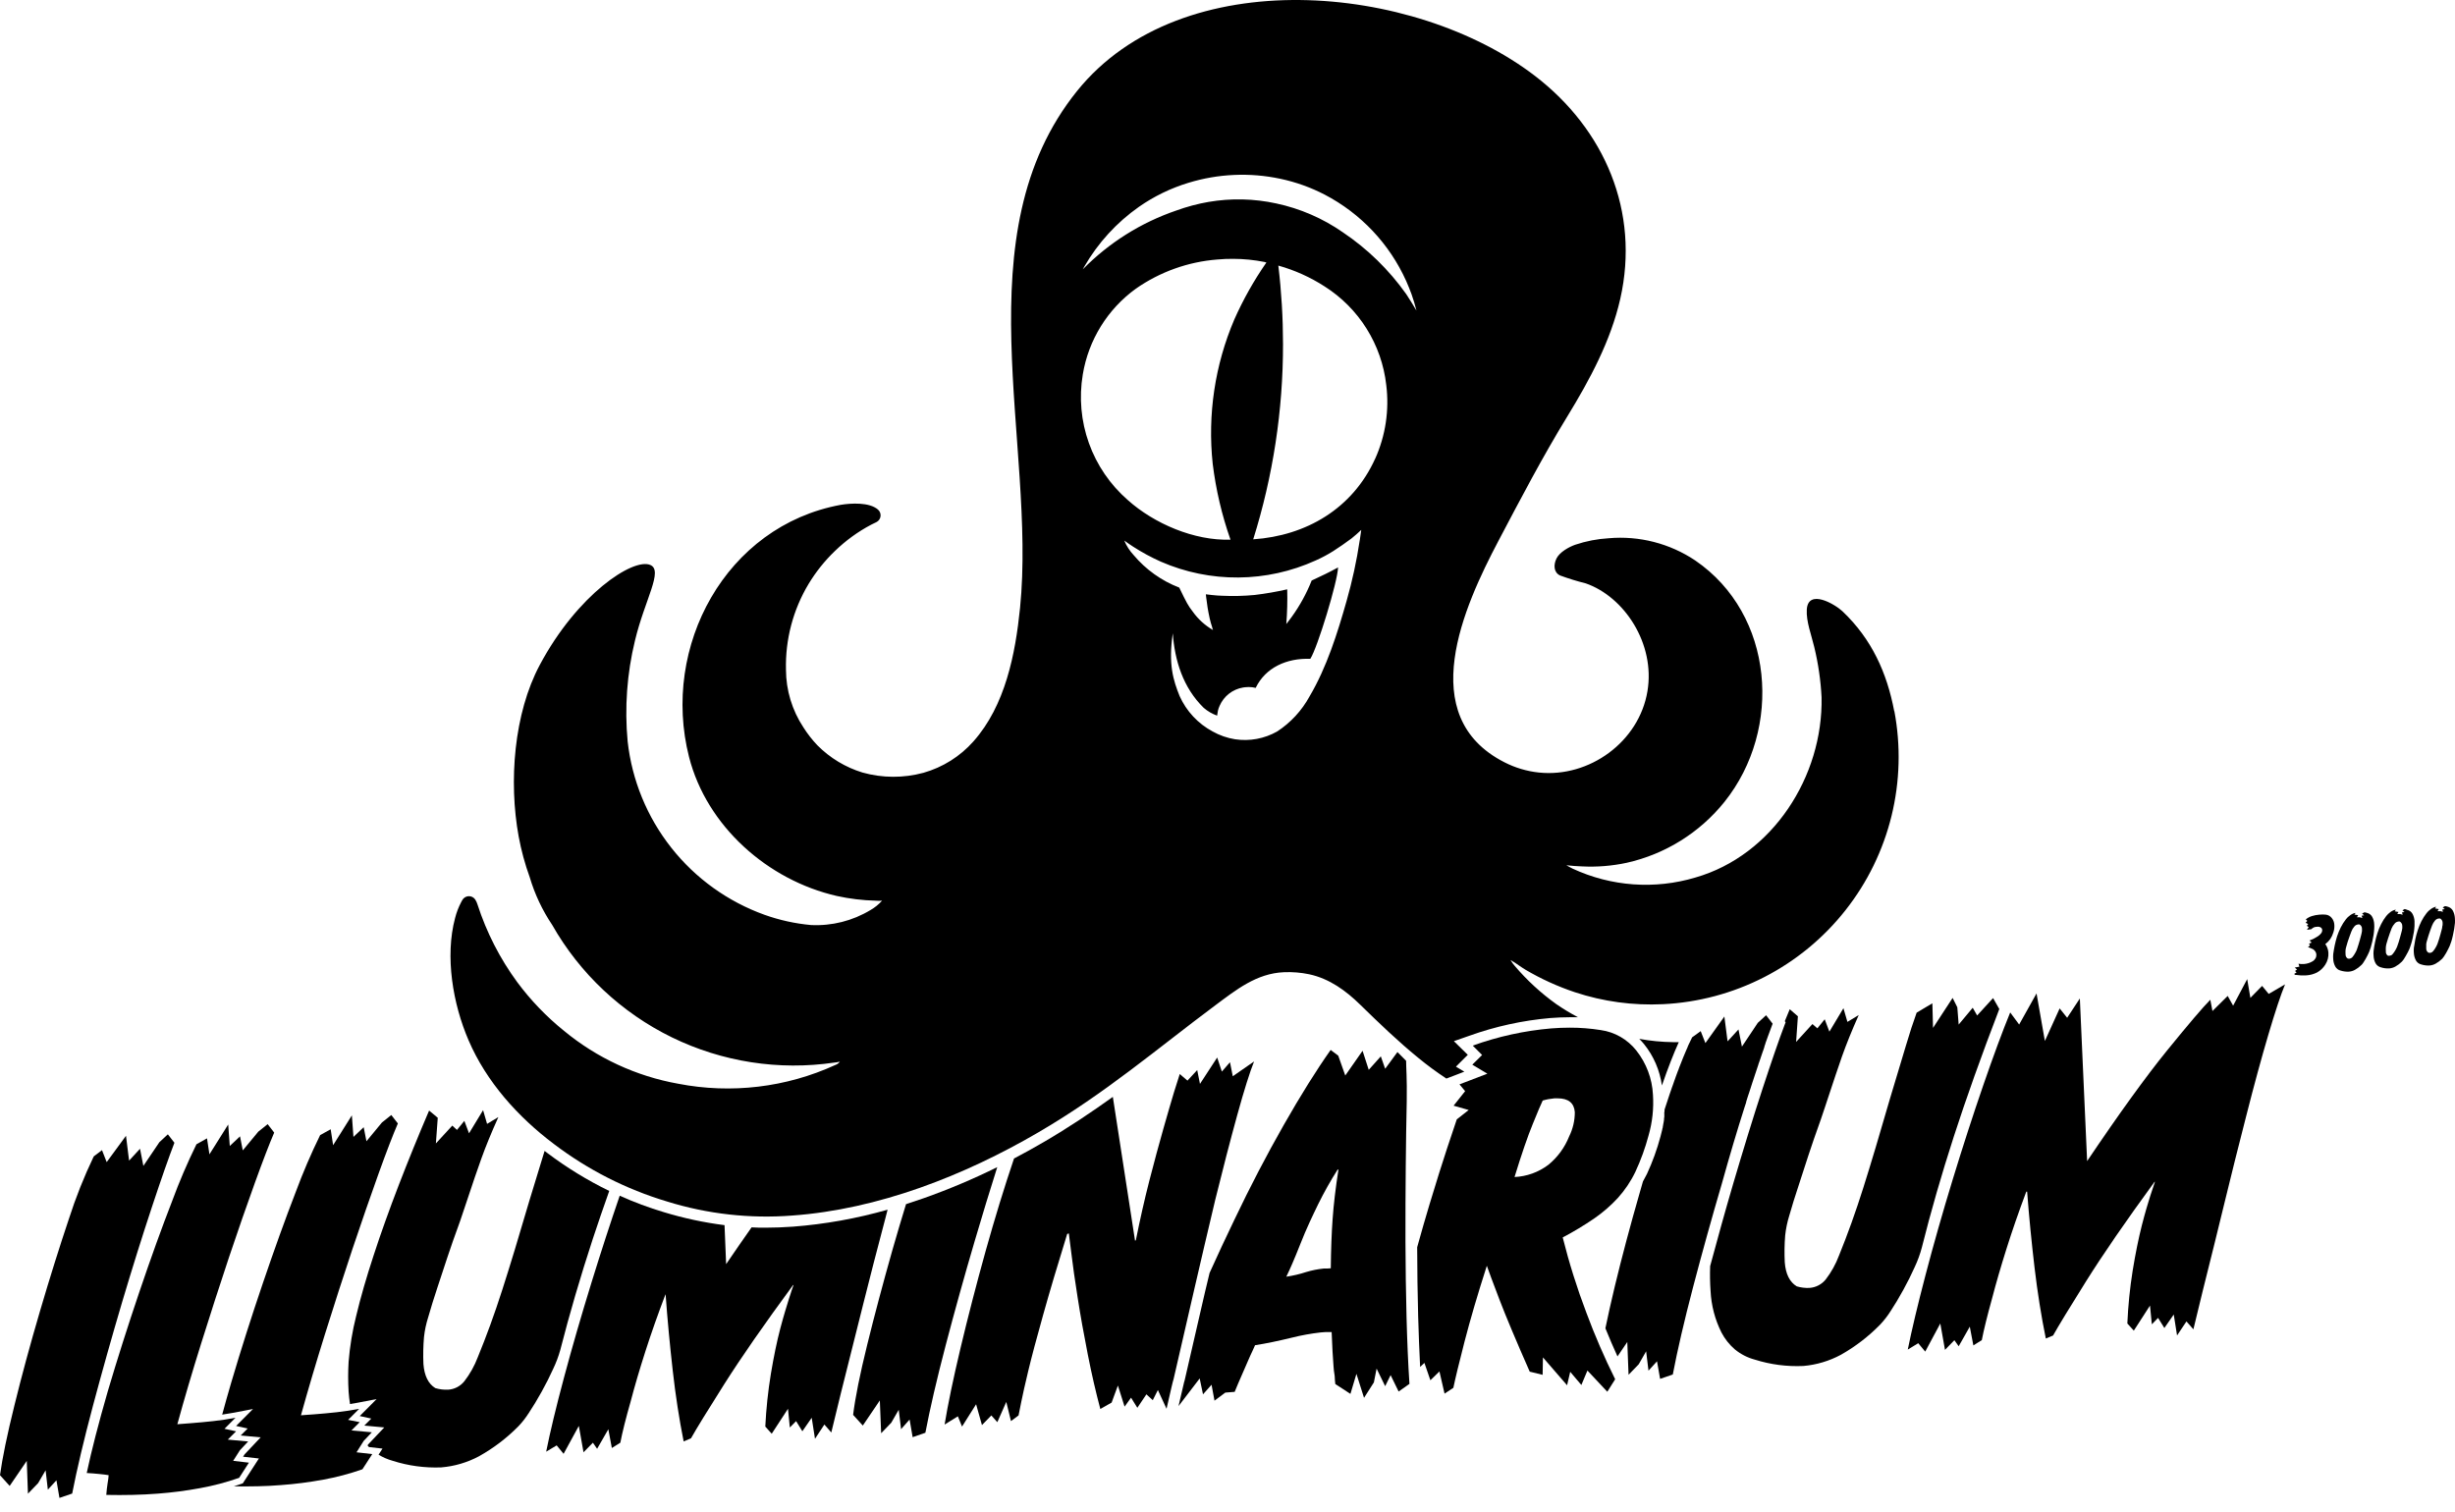 <?xml version="1.0" encoding="UTF-8"?> <svg xmlns="http://www.w3.org/2000/svg" width="112" height="69" viewBox="0 0 112 69" fill="none"> <path d="M5.571 59.417C6.044 57.83 6.498 56.381 6.933 55.069C7.368 53.758 7.709 52.782 7.957 52.144L7.658 51.759L7.271 52.118L6.541 53.2L6.388 52.417L5.889 52.959L5.748 51.825L4.867 53.027L4.653 52.48L4.277 52.766C3.834 53.691 3.454 54.646 3.141 55.623C2.714 56.895 2.275 58.294 1.826 59.821C1.377 61.348 0.988 62.782 0.659 64.123C0.326 65.466 0.107 66.529 0 67.312L0.441 67.802L1.221 66.66L1.275 68.156L1.739 67.675L2.081 67.089L2.183 67.973L2.575 67.545L2.712 68.349L3.293 68.15C3.507 67.049 3.822 65.718 4.238 64.155C4.655 62.593 5.099 61.013 5.571 59.417Z" fill="black"></path> <path d="M16.59 65.751L16.964 65.355L16.034 65.27L16.41 64.893L15.882 64.788L16.384 64.286C16.055 64.348 15.719 64.399 15.375 64.438C15.031 64.476 14.688 64.508 14.344 64.534L13.981 64.56L13.73 64.579C14.046 63.438 14.41 62.207 14.823 60.884C15.237 59.561 15.656 58.26 16.083 56.981C16.511 55.708 16.907 54.564 17.272 53.549C17.637 52.534 17.93 51.772 18.151 51.263L17.851 50.878L17.424 51.22L16.718 52.075L16.592 51.434L16.125 51.877L16.053 50.893L15.197 52.255L15.086 51.528L14.605 51.795C14.189 52.643 13.817 53.512 13.489 54.398C13.015 55.622 12.517 57.007 11.992 58.551C11.467 60.094 10.986 61.606 10.549 63.086C10.397 63.604 10.26 64.089 10.136 64.549C10.322 64.521 10.506 64.491 10.688 64.457L11.543 64.292L10.771 65.066L11.299 65.182L10.98 65.501L11.891 65.586L11.156 66.364L11.089 66.469L11.812 66.55L11.077 67.684L10.991 67.714L10.668 67.821C11.421 67.831 12.144 67.821 12.826 67.763C13.472 67.716 14.114 67.633 14.751 67.515C15.357 67.405 15.953 67.247 16.534 67.042L16.983 66.35L16.265 66.268L16.59 65.751Z" fill="black"></path> <path d="M11.356 66.741L10.637 66.657L10.948 66.17L11.322 65.774L10.392 65.689L10.77 65.31L10.242 65.195L10.742 64.692C10.413 64.756 10.077 64.808 9.733 64.844C9.389 64.88 9.047 64.915 8.702 64.94L8.339 64.968L8.091 64.987C8.403 63.847 8.766 62.614 9.181 61.29C9.596 59.965 10.016 58.665 10.441 57.387C10.868 56.116 11.265 54.975 11.63 53.966C11.995 52.956 12.288 52.194 12.509 51.68L12.211 51.295L11.784 51.637L11.076 52.492L10.95 51.851L10.483 52.291L10.411 51.31L9.555 52.672L9.444 51.943L8.963 52.212C8.547 53.06 8.175 53.929 7.849 54.815C7.374 56.038 6.875 57.422 6.352 58.968C5.829 60.513 5.351 62.016 4.919 63.477C4.492 64.957 4.171 66.203 3.957 67.213C4.149 67.223 4.34 67.238 4.528 67.258C4.714 67.275 4.859 67.295 4.956 67.312C4.956 67.404 4.932 67.526 4.907 67.695C4.881 67.864 4.862 68.03 4.849 68.212C5.67 68.229 6.453 68.212 7.201 68.154C7.847 68.105 8.489 68.022 9.126 67.904C9.732 67.795 10.328 67.637 10.909 67.434L11.356 66.741Z" fill="black"></path> <path d="M106.31 42.848C106.371 42.756 106.418 42.656 106.449 42.551C106.488 42.44 106.504 42.322 106.496 42.204C106.492 42.088 106.45 41.976 106.376 41.886C106.311 41.804 106.217 41.75 106.113 41.736C106.012 41.725 105.909 41.725 105.807 41.736C105.691 41.745 105.576 41.767 105.465 41.802C105.365 41.834 105.272 41.885 105.192 41.952L105.262 42.02L105.185 42.104L105.303 42.166L105.239 42.243L105.326 42.303L105.245 42.425L105.44 42.401C105.476 42.367 105.517 42.339 105.561 42.316C105.608 42.298 105.657 42.288 105.707 42.288C105.765 42.279 105.825 42.29 105.876 42.32C105.895 42.332 105.911 42.348 105.922 42.368C105.934 42.387 105.941 42.409 105.942 42.431C105.944 42.486 105.928 42.539 105.895 42.583C105.836 42.656 105.763 42.716 105.681 42.76C105.581 42.824 105.474 42.876 105.363 42.914L105.459 43.008L105.341 43.056L105.382 43.145L105.292 43.214L105.318 43.224C105.38 43.248 105.433 43.269 105.478 43.291C105.515 43.304 105.549 43.326 105.576 43.355C105.634 43.407 105.669 43.479 105.675 43.556C105.679 43.616 105.666 43.676 105.636 43.729C105.604 43.786 105.557 43.834 105.499 43.866C105.38 43.938 105.245 43.979 105.106 43.988C105.023 43.994 104.94 43.99 104.858 43.975L104.903 44.108L104.689 44.15L104.794 44.24L104.702 44.304L104.772 44.379L104.674 44.428L104.687 44.48C104.864 44.506 105.044 44.515 105.224 44.505C105.392 44.494 105.556 44.449 105.707 44.373C105.857 44.29 105.984 44.171 106.077 44.026C106.133 43.942 106.174 43.849 106.199 43.751C106.222 43.658 106.231 43.562 106.224 43.466C106.219 43.393 106.203 43.321 106.177 43.252C106.156 43.19 106.124 43.133 106.083 43.081C106.169 43.014 106.245 42.936 106.31 42.848Z" fill="black"></path> <path d="M108.314 42.38C108.319 42.309 108.319 42.237 108.314 42.166C108.309 42.051 108.278 41.938 108.224 41.837C108.199 41.79 108.164 41.75 108.121 41.718C108.079 41.686 108.03 41.664 107.978 41.653C107.941 41.639 107.902 41.63 107.863 41.629L107.76 41.689L107.856 41.764L107.739 41.783L107.773 41.89L107.658 41.856H107.527L107.581 41.76L107.41 41.732L107.465 41.657C107.425 41.661 107.385 41.671 107.348 41.687C107.304 41.707 107.263 41.73 107.223 41.758C107.184 41.786 107.146 41.817 107.11 41.849C107.079 41.879 107.051 41.91 107.025 41.944C106.933 42.061 106.853 42.187 106.787 42.32C106.722 42.451 106.666 42.587 106.62 42.726C106.578 42.865 106.541 43 106.514 43.133C106.486 43.265 106.464 43.4 106.445 43.535C106.438 43.613 106.438 43.691 106.445 43.77C106.451 43.885 106.482 43.997 106.537 44.099C106.562 44.146 106.597 44.187 106.639 44.219C106.681 44.252 106.729 44.275 106.781 44.287C106.901 44.325 107.027 44.342 107.153 44.336C107.253 44.33 107.35 44.301 107.437 44.253C107.547 44.191 107.648 44.115 107.737 44.026C107.767 43.995 107.795 43.961 107.818 43.924C107.85 43.874 107.882 43.823 107.916 43.766L108.008 43.594L108.079 43.445C108.108 43.375 108.134 43.303 108.156 43.231C108.181 43.145 108.205 43.051 108.229 42.951C108.252 42.85 108.271 42.752 108.286 42.656C108.301 42.559 108.308 42.463 108.314 42.38ZM107.739 42.581L107.722 42.654C107.696 42.754 107.673 42.837 107.655 42.906C107.638 42.974 107.615 43.045 107.591 43.12C107.568 43.194 107.544 43.265 107.521 43.334C107.5 43.389 107.473 43.443 107.442 43.494C107.405 43.562 107.361 43.625 107.311 43.684C107.277 43.718 107.233 43.74 107.185 43.746C107.157 43.748 107.129 43.744 107.102 43.736C107.071 43.715 107.046 43.686 107.029 43.653C107.013 43.62 107.005 43.582 107.007 43.545C107.002 43.48 107.002 43.414 107.007 43.349C107.013 43.294 107.025 43.24 107.042 43.188C107.061 43.115 107.084 43.041 107.108 42.961C107.132 42.882 107.161 42.799 107.194 42.715C107.226 42.632 107.251 42.562 107.273 42.502C107.303 42.419 107.349 42.343 107.407 42.277C107.427 42.251 107.452 42.229 107.481 42.213C107.51 42.197 107.541 42.187 107.574 42.183C107.597 42.178 107.622 42.178 107.645 42.183C107.68 42.202 107.709 42.231 107.728 42.266C107.748 42.3 107.758 42.34 107.756 42.38C107.763 42.447 107.757 42.515 107.739 42.581Z" fill="black"></path> <path d="M110.153 42.243C110.157 42.172 110.157 42.1 110.153 42.029C110.147 41.915 110.117 41.803 110.063 41.702C110.037 41.655 110.002 41.614 109.96 41.582C109.918 41.55 109.869 41.528 109.817 41.516C109.78 41.498 109.741 41.486 109.701 41.48L109.601 41.539L109.697 41.616L109.58 41.633L109.614 41.74L109.498 41.708H109.368L109.421 41.614L109.25 41.584L109.304 41.509C109.263 41.513 109.223 41.524 109.186 41.541C109.143 41.56 109.101 41.583 109.062 41.61C109.022 41.639 108.985 41.67 108.949 41.704C108.918 41.732 108.89 41.763 108.865 41.796C108.773 41.913 108.694 42.039 108.628 42.172C108.562 42.303 108.506 42.439 108.461 42.579C108.417 42.712 108.382 42.847 108.354 42.985C108.326 43.12 108.303 43.252 108.286 43.387C108.278 43.465 108.278 43.544 108.286 43.622C108.291 43.738 108.322 43.851 108.376 43.954C108.402 44 108.437 44.04 108.479 44.072C108.521 44.104 108.57 44.127 108.622 44.14C108.741 44.178 108.866 44.194 108.991 44.189C109.092 44.182 109.19 44.154 109.278 44.105C109.388 44.044 109.488 43.968 109.577 43.879C109.607 43.847 109.635 43.813 109.659 43.776C109.691 43.729 109.723 43.676 109.755 43.618C109.787 43.56 109.819 43.505 109.849 43.447C109.879 43.389 109.9 43.34 109.92 43.299C109.939 43.259 109.969 43.162 109.994 43.086C110.02 43.008 110.046 42.906 110.069 42.805C110.093 42.705 110.112 42.606 110.127 42.51C110.142 42.414 110.146 42.335 110.153 42.243ZM109.58 42.444L109.562 42.517C109.535 42.617 109.513 42.703 109.494 42.769C109.475 42.835 109.456 42.908 109.432 42.983C109.408 43.058 109.385 43.128 109.359 43.197C109.307 43.324 109.235 43.443 109.145 43.547C109.114 43.583 109.069 43.605 109.021 43.609C108.994 43.614 108.966 43.614 108.938 43.609C108.905 43.587 108.879 43.556 108.863 43.52C108.847 43.483 108.841 43.444 108.846 43.404C108.841 43.339 108.841 43.273 108.846 43.207C108.852 43.152 108.863 43.098 108.878 43.045C108.9 42.974 108.921 42.897 108.947 42.818C108.972 42.739 109 42.658 109.03 42.572C109.06 42.487 109.088 42.418 109.109 42.358C109.142 42.28 109.189 42.208 109.246 42.145C109.266 42.119 109.291 42.097 109.32 42.081C109.349 42.065 109.38 42.054 109.413 42.05C109.436 42.045 109.46 42.045 109.483 42.05C109.518 42.071 109.546 42.099 109.565 42.134C109.585 42.168 109.595 42.208 109.595 42.247C109.602 42.313 109.597 42.38 109.58 42.444Z" fill="black"></path> <path d="M111.994 41.884C111.987 41.77 111.956 41.658 111.904 41.556C111.879 41.51 111.844 41.469 111.801 41.437C111.759 41.405 111.71 41.382 111.658 41.37C111.62 41.357 111.581 41.349 111.541 41.347L111.44 41.407L111.534 41.484L111.419 41.501L111.451 41.608L111.338 41.576H111.205L111.261 41.482L111.087 41.452L111.143 41.377C111.102 41.38 111.062 41.391 111.025 41.409C110.981 41.427 110.939 41.451 110.901 41.479C110.861 41.507 110.823 41.537 110.788 41.571C110.757 41.599 110.729 41.63 110.705 41.663C110.613 41.781 110.532 41.907 110.465 42.04C110.399 42.171 110.344 42.308 110.3 42.448C110.257 42.581 110.22 42.716 110.191 42.852C110.164 42.987 110.142 43.12 110.123 43.254C110.115 43.333 110.115 43.411 110.123 43.49C110.13 43.605 110.161 43.718 110.215 43.821C110.24 43.867 110.275 43.908 110.317 43.94C110.359 43.972 110.407 43.995 110.459 44.007C110.579 44.045 110.705 44.062 110.831 44.056C110.93 44.049 111.027 44.021 111.115 43.973C111.225 43.911 111.327 43.835 111.417 43.746C111.446 43.714 111.472 43.68 111.496 43.644C111.528 43.596 111.56 43.543 111.594 43.487C111.628 43.432 111.658 43.372 111.686 43.314C111.712 43.266 111.736 43.217 111.757 43.167C111.782 43.105 111.808 43.03 111.834 42.953C111.859 42.876 111.883 42.775 111.906 42.673C111.93 42.57 111.949 42.474 111.964 42.378C111.979 42.281 111.992 42.191 111.998 42.108C112.001 42.033 112 41.958 111.994 41.884ZM111.419 42.311L111.402 42.384C111.376 42.484 111.352 42.57 111.335 42.636C111.318 42.703 111.297 42.778 111.273 42.85C111.25 42.923 111.224 42.993 111.201 43.064C111.179 43.121 111.153 43.175 111.122 43.227C111.086 43.294 111.042 43.357 110.991 43.415C110.959 43.451 110.914 43.474 110.865 43.477C110.837 43.479 110.808 43.475 110.782 43.466C110.751 43.446 110.726 43.417 110.71 43.384C110.693 43.351 110.686 43.315 110.687 43.278C110.683 43.212 110.683 43.147 110.687 43.081C110.693 43.027 110.705 42.973 110.722 42.921C110.741 42.848 110.764 42.771 110.79 42.692C110.816 42.613 110.841 42.532 110.873 42.446C110.906 42.361 110.931 42.292 110.953 42.232C110.984 42.15 111.03 42.073 111.087 42.005C111.129 41.953 111.19 41.92 111.256 41.911C111.28 41.908 111.303 41.908 111.327 41.911C111.361 41.932 111.388 41.962 111.407 41.996C111.427 42.031 111.436 42.071 111.436 42.11C111.441 42.177 111.433 42.243 111.412 42.307L111.419 42.311Z" fill="black"></path> <path d="M103.2 44.986L102.665 45.532L102.52 44.676L101.878 45.889L101.63 45.444L100.935 46.133L100.837 45.617C100.492 45.968 99.837 46.737 98.871 47.925C97.906 49.112 96.688 50.797 95.217 52.98L94.885 45.56L94.306 46.441L93.964 46.013L93.29 47.499L92.909 45.329L92.116 46.749L91.708 46.197C91.353 47.065 90.943 48.173 90.478 49.522C90.013 50.871 89.548 52.307 89.082 53.831C88.617 55.354 88.205 56.801 87.846 58.174C87.486 59.547 87.216 60.683 87.035 61.581L87.512 61.29L87.831 61.673L88.519 60.39L88.733 61.594L89.161 61.153L89.358 61.429L89.864 60.535L90.027 61.391L90.412 61.149C90.504 60.677 90.66 60.044 90.88 59.25C91.058 58.564 91.278 57.807 91.539 56.979C91.8 56.151 92.1 55.283 92.441 54.376H92.48C92.569 55.531 92.682 56.682 92.817 57.83C92.953 58.978 93.125 60.06 93.333 61.076L93.664 60.939C93.912 60.495 94.416 59.667 95.174 58.457C95.933 57.246 96.972 55.736 98.292 53.927H98.311C98.27 54.047 98.196 54.259 98.097 54.569C97.999 54.879 97.864 55.324 97.712 55.918C97.561 56.513 97.422 57.201 97.295 57.977C97.168 58.776 97.087 59.582 97.052 60.39L97.347 60.717L98.085 59.573L98.17 60.428L98.454 60.135L98.741 60.597L99.169 59.981L99.32 60.937L99.748 60.296L100.065 60.657L100.492 58.899C100.876 57.371 101.214 56 101.508 54.787C101.802 53.574 102.127 52.275 102.483 50.891C102.835 49.505 103.169 48.28 103.484 47.215C103.799 46.15 104.054 45.384 104.247 44.916L103.501 45.352L103.2 44.986Z" fill="black"></path> <path d="M87.676 56.925C88.086 55.289 88.573 53.599 89.136 51.857C89.7 50.115 90.391 48.176 91.211 46.041L90.926 45.542L90.199 46.336L89.998 45.983L89.357 46.751L89.295 45.962L89.081 45.534L88.187 46.903L88.157 45.78L87.439 46.208C87.28 46.645 87.12 47.139 86.957 47.69C86.795 48.24 86.551 49.05 86.226 50.121C85.761 51.736 85.354 53.096 85.005 54.201C84.656 55.306 84.287 56.334 83.899 57.285C83.752 57.678 83.548 58.047 83.292 58.38C83.202 58.492 83.09 58.584 82.963 58.65C82.835 58.717 82.695 58.757 82.552 58.767C82.356 58.776 82.159 58.752 81.971 58.696C81.648 58.501 81.464 58.136 81.423 57.595C81.403 57.187 81.409 56.778 81.442 56.371C81.475 56.064 81.538 55.76 81.63 55.465C81.746 55.056 81.888 54.596 82.058 54.086C82.228 53.575 82.377 53.114 82.507 52.702C82.641 52.291 82.829 51.747 83.072 51.068L83.26 50.51L83.431 49.993C83.645 49.351 83.837 48.761 84.032 48.209C84.227 47.657 84.481 47.027 84.797 46.317L84.282 46.629L84.1 46.004L83.459 47.074L83.245 46.509L82.911 46.922L82.685 46.727L81.941 47.542L82.022 46.372L81.65 46.051C81.573 46.235 81.5 46.415 81.425 46.597L81.462 46.646L81.408 46.787C81.164 47.429 80.826 48.406 80.401 49.704C79.975 51.002 79.522 52.484 79.06 54.049C78.694 55.296 78.35 56.541 78.019 57.772C78.005 58.149 78.011 58.526 78.038 58.901C78.069 59.562 78.238 60.209 78.534 60.8C78.688 61.096 78.898 61.36 79.152 61.577C79.417 61.793 79.724 61.95 80.054 62.038C80.771 62.265 81.522 62.363 82.272 62.329C82.871 62.277 83.453 62.103 83.983 61.818C84.64 61.447 85.242 60.985 85.77 60.445C85.951 60.255 86.112 60.047 86.252 59.825C86.44 59.541 86.632 59.218 86.829 58.861C87.026 58.504 87.201 58.153 87.353 57.811C87.487 57.526 87.595 57.23 87.676 56.925Z" fill="black"></path> <path d="M79.591 50.514L79.662 50.3V50.277C79.683 50.211 79.703 50.144 79.724 50.078C79.732 50.056 79.74 50.034 79.745 50.012L79.797 49.858C79.822 49.781 79.846 49.704 79.871 49.629L79.948 49.389C79.959 49.362 79.968 49.336 79.976 49.308C79.985 49.281 80.008 49.208 80.025 49.159C80.043 49.109 80.049 49.088 80.06 49.052L80.1 48.934C80.113 48.893 80.126 48.853 80.141 48.81C80.156 48.767 80.16 48.75 80.171 48.72L80.216 48.586C80.216 48.562 80.233 48.536 80.239 48.513L80.288 48.372L80.308 48.314L80.359 48.162L80.372 48.124L80.425 47.97L80.436 47.942C80.453 47.888 80.47 47.837 80.49 47.786V47.766C80.509 47.713 80.526 47.662 80.543 47.61V47.597C80.562 47.546 80.579 47.495 80.599 47.446C80.616 47.394 80.635 47.345 80.652 47.296C80.725 47.095 80.791 46.915 80.853 46.755C80.858 46.74 80.864 46.725 80.87 46.71L80.571 46.325L80.192 46.672L79.923 47.076L79.469 47.756L79.311 46.973L78.815 47.516L78.792 47.347L78.668 46.383L77.885 47.48L77.802 47.595L77.588 47.05L77.198 47.332C77.147 47.433 77.096 47.546 77.042 47.655C77.025 47.696 77.008 47.734 76.989 47.775V47.786C76.97 47.826 76.953 47.867 76.933 47.91C76.839 48.124 76.739 48.372 76.638 48.635L76.625 48.665L76.581 48.784C76.581 48.804 76.566 48.825 76.557 48.844L76.516 48.955C76.506 48.981 76.497 49.007 76.486 49.035C76.476 49.062 76.463 49.103 76.448 49.139L76.416 49.231C76.403 49.263 76.392 49.298 76.379 49.332C76.367 49.366 76.354 49.4 76.343 49.437C76.332 49.473 76.32 49.499 76.309 49.533C76.298 49.567 76.281 49.612 76.266 49.65C76.251 49.689 76.247 49.71 76.236 49.74L76.187 49.881L76.161 49.956C76.138 50.031 76.112 50.104 76.087 50.181C76.037 50.326 75.988 50.48 75.939 50.63C75.939 50.675 75.939 50.72 75.928 50.764C75.918 50.809 75.928 50.794 75.928 50.807C75.928 50.82 75.928 50.869 75.928 50.901V50.951L75.915 51.049C75.915 51.062 75.915 51.075 75.915 51.09L75.896 51.216L75.883 51.278L75.871 51.35L75.858 51.419C75.858 51.442 75.858 51.464 75.843 51.487L75.83 51.556C75.806 51.654 75.783 51.752 75.755 51.853C75.599 52.44 75.392 53.013 75.137 53.564C75.079 53.681 75.017 53.797 74.953 53.91C74.908 54.073 74.861 54.229 74.814 54.394C74.374 55.922 73.992 57.357 73.668 58.7C73.495 59.419 73.356 60.052 73.24 60.61C73.424 61.065 73.608 61.491 73.792 61.893L74.239 61.234L74.297 62.731L74.761 62.25L75.099 61.66L75.206 62.543L75.595 62.115L75.736 62.917L76.315 62.718C76.525 61.615 76.834 60.282 77.243 58.719C77.653 57.157 78.091 55.581 78.558 53.991C78.905 52.744 79.249 51.585 79.591 50.514Z" fill="black"></path> <path d="M71.293 56.464C71.791 56.201 72.273 55.911 72.737 55.593C73.126 55.324 73.485 55.013 73.806 54.665C74.129 54.307 74.4 53.905 74.608 53.47C74.856 52.936 75.058 52.381 75.209 51.812C75.383 51.209 75.451 50.581 75.41 49.954C75.374 49.221 75.11 48.516 74.655 47.94C74.252 47.427 73.667 47.09 73.021 47.001C72.554 46.927 72.081 46.89 71.608 46.892C71.334 46.892 71.052 46.903 70.765 46.926C69.543 47.031 68.341 47.295 67.187 47.711L67.615 48.139L67.168 48.581L67.855 48.992L66.584 49.479L66.841 49.789L66.315 50.452L67.004 50.649L66.46 51.077C66.377 51.316 66.227 51.759 66.016 52.403C65.804 53.046 65.534 53.9 65.207 54.986C65.028 55.585 64.841 56.228 64.653 56.91C64.653 57.98 64.673 59.036 64.698 60.062C64.722 60.886 64.752 61.66 64.788 62.372L64.983 62.188L65.256 62.981L65.669 62.579L65.902 63.591L66.304 63.326C66.388 62.919 66.557 62.216 66.813 61.221C67.07 60.227 67.408 59.07 67.831 57.757C67.914 57.997 68.105 58.508 68.404 59.293C68.704 60.077 69.165 61.175 69.788 62.588L70.376 62.733L70.391 61.938L71.492 63.21L71.635 62.596L72.144 63.197L72.42 62.537L73.327 63.505L73.686 62.934C73.194 61.946 72.755 60.931 72.371 59.896C71.945 58.774 71.585 57.628 71.293 56.464ZM70.639 53.149C70.193 53.487 69.654 53.682 69.095 53.707C69.421 52.646 69.699 51.84 69.927 51.286C70.151 50.733 70.303 50.373 70.38 50.217C70.553 50.166 70.731 50.133 70.91 50.117H71.064C71.552 50.117 71.813 50.33 71.845 50.747C71.846 51.132 71.757 51.511 71.586 51.855C71.386 52.36 71.059 52.805 70.639 53.149Z" fill="black"></path> <path d="M64.119 56.662C64.119 55.493 64.119 54.355 64.132 53.241C64.145 52.127 64.155 51.141 64.177 50.26C64.194 49.173 64.147 48.701 64.149 48.404L63.753 48.004L63.193 48.767L62.994 48.201L62.443 48.816L62.162 47.946L61.373 49.075L61.053 48.171L60.706 47.908C60.057 48.826 59.345 49.966 58.568 51.329C57.791 52.692 57.039 54.135 56.314 55.657C55.92 56.474 55.543 57.283 55.182 58.084C55.114 58.382 55.041 58.681 54.969 58.974C54.648 60.364 54.339 61.704 54.043 62.994L54.021 63.065C53.998 63.155 53.934 63.424 53.765 64.16L54.731 62.898L54.883 63.623L55.272 63.185L55.407 63.912L55.899 63.544L56.327 63.51C56.425 63.27 56.54 62.996 56.677 62.688C56.814 62.38 56.908 62.162 56.962 62.034C57.015 61.906 57.075 61.782 57.135 61.654C57.195 61.525 57.235 61.44 57.257 61.382C57.753 61.305 58.313 61.189 58.944 61.035C59.374 60.927 59.812 60.848 60.253 60.798L60.481 60.781H60.751C60.777 61.438 60.805 61.959 60.837 62.344C60.837 62.447 60.862 62.594 60.89 62.787C60.89 62.928 60.911 63.05 60.918 63.153L61.608 63.602L61.882 62.688L62.229 63.783L62.678 63.078L62.802 62.449L63.193 63.251L63.441 62.746L63.807 63.495L64.301 63.146C64.241 62.234 64.197 61.219 64.168 60.101C64.14 58.983 64.123 57.837 64.119 56.662ZM60.796 55.614C60.749 56.265 60.721 57.017 60.712 57.871L60.539 57.883C60.488 57.879 60.437 57.879 60.385 57.883C60.116 57.911 59.849 57.964 59.59 58.042C59.294 58.139 58.991 58.21 58.683 58.255C58.837 57.945 59.055 57.445 59.325 56.759C59.594 56.072 59.887 55.461 60.135 54.95C60.403 54.407 60.699 53.88 61.023 53.369H61.061C60.931 54.21 60.841 54.967 60.796 55.617V55.614Z" fill="black"></path> <path d="M25.561 61.598C25.979 59.964 26.473 58.276 27.043 56.534C27.273 55.836 27.523 55.105 27.794 54.342C26.799 53.858 25.854 53.279 24.971 52.612L24.845 52.516C24.682 53.056 24.451 53.812 24.152 54.783C23.681 56.394 23.269 57.752 22.914 58.856C22.559 59.961 22.186 60.987 21.795 61.934C21.646 62.326 21.44 62.694 21.184 63.026C21.094 63.138 20.982 63.23 20.854 63.297C20.727 63.363 20.587 63.402 20.444 63.411C20.247 63.42 20.049 63.395 19.86 63.339C19.539 63.142 19.358 62.774 19.317 62.235C19.3 61.827 19.308 61.419 19.343 61.012C19.376 60.704 19.441 60.4 19.535 60.105C19.65 59.697 19.794 59.237 19.963 58.726C20.132 58.215 20.283 57.757 20.418 57.347C20.553 56.936 20.745 56.391 20.991 55.715C21.021 55.621 21.085 55.435 21.179 55.157C21.212 55.065 21.269 54.892 21.353 54.639C21.562 54.004 21.765 53.41 21.962 52.86C22.159 52.31 22.417 51.681 22.736 50.972L22.221 51.282L22.039 50.656L21.398 51.712L21.184 51.145L20.848 51.558L20.634 51.361L19.886 52.174L19.971 51.004L19.576 50.675C19.084 51.824 18.623 52.956 18.192 54.073C17.762 55.189 17.379 56.258 17.046 57.28C16.711 58.3 16.446 59.221 16.25 60.043C16.077 60.729 15.961 61.428 15.904 62.133C15.876 62.59 15.876 63.05 15.904 63.508C15.918 63.701 15.94 63.888 15.968 64.066C16.088 64.046 16.21 64.027 16.327 64.004L17.183 63.839L16.411 64.613L16.939 64.729L16.62 65.049L17.531 65.133L16.794 65.911L16.768 65.954L16.832 66.029L17.45 66.099L17.27 66.377C17.471 66.499 17.686 66.592 17.912 66.655C18.627 66.884 19.377 66.986 20.127 66.957C20.73 66.907 21.317 66.735 21.851 66.45C22.511 66.082 23.114 65.623 23.645 65.086C23.827 64.897 23.988 64.689 24.128 64.468C24.319 64.183 24.511 63.862 24.71 63.505C24.909 63.148 25.084 62.798 25.238 62.458C25.37 62.181 25.478 61.893 25.561 61.598Z" fill="black"></path> <path d="M40.391 55.593L40.493 55.198C39.084 55.6 37.637 55.86 36.176 55.972C35.748 56.002 35.333 56.019 34.929 56.019C34.715 56.019 34.502 56.019 34.288 56.004C33.92 56.526 33.533 57.085 33.127 57.682L33.054 55.903C32.118 55.785 31.195 55.587 30.293 55.313C29.603 55.107 28.928 54.856 28.272 54.56C27.845 55.805 27.417 57.121 26.989 58.508C26.519 60.029 26.1 61.475 25.734 62.845C25.367 64.215 25.095 65.347 24.917 66.24L25.396 65.952L25.712 66.337L26.407 65.064L26.621 66.268L27.049 65.83L27.241 66.108L27.753 65.216L27.913 66.072L28.3 65.83C28.391 65.358 28.549 64.726 28.775 63.935C28.954 63.249 29.177 62.493 29.442 61.666C29.707 60.84 30.012 59.973 30.357 59.068H30.366C30.451 60.223 30.559 61.374 30.689 62.522C30.818 63.669 30.985 64.753 31.189 65.772L31.525 65.629C31.774 65.184 32.281 64.359 33.045 63.153C33.809 61.947 34.855 60.441 36.182 58.636H36.202C36.159 58.756 36.084 58.968 35.988 59.278C35.892 59.588 35.752 60.033 35.596 60.625C35.44 61.217 35.299 61.908 35.169 62.682C35.038 63.481 34.953 64.286 34.914 65.094L35.207 65.421L35.949 64.282L36.033 65.137L36.319 64.844L36.604 65.308L37.031 64.692L37.181 65.652L37.609 65L37.925 65.364L38.353 63.606C38.738 62.079 39.081 60.71 39.383 59.498C39.686 58.286 40.022 56.985 40.391 55.593Z" fill="black"></path> <path d="M44.463 56.643C44.818 55.434 45.162 54.305 45.496 53.256C44.403 53.797 43.278 54.272 42.128 54.678C41.862 54.772 41.597 54.86 41.334 54.945C41.126 55.621 40.916 56.327 40.706 57.062C40.274 58.59 39.892 60.025 39.562 61.367C39.231 62.709 39.017 63.773 38.92 64.56L39.363 65.047L40.139 63.901L40.199 65.398L40.661 64.917L41.001 64.329L41.108 65.212L41.497 64.773L41.636 65.578L42.217 65.376C42.427 64.273 42.736 62.94 43.145 61.378C43.555 59.815 43.994 58.237 44.463 56.643Z" fill="black"></path> <path d="M55.443 54.738C55.79 53.332 56.123 52.049 56.442 50.889C56.761 49.732 57.019 48.915 57.212 48.434L56.241 49.109L56.113 48.468L55.743 48.896L55.529 48.254L54.744 49.458L54.618 48.827L54.173 49.308L53.822 49.007C53.771 49.154 53.683 49.434 53.561 49.832C53.44 50.23 53.277 50.792 53.076 51.498C52.875 52.204 52.661 52.995 52.434 53.876C52.208 54.757 52.007 55.657 51.819 56.59L51.782 56.613L50.769 50.05C49.783 50.758 48.746 51.453 47.619 52.11C47.167 52.373 46.714 52.625 46.261 52.862C45.82 54.165 45.389 55.571 44.967 57.079C44.539 58.619 44.158 60.093 43.823 61.502C43.488 62.91 43.245 64.077 43.094 65.002L43.699 64.626L43.889 65.094L44.531 64.076L44.798 65.026L45.226 64.585L45.499 64.893L45.908 63.969L46.122 64.844L46.468 64.585C46.485 64.493 46.528 64.286 46.592 63.965C46.656 63.644 46.763 63.17 46.913 62.543C47.063 61.916 47.289 61.07 47.589 59.998C47.888 58.927 48.256 57.697 48.686 56.305L48.761 56.28C48.788 56.472 48.831 56.801 48.887 57.27C48.942 57.738 49.034 58.382 49.163 59.205C49.291 60.028 49.447 60.897 49.627 61.807C49.806 62.718 49.999 63.546 50.198 64.292L50.713 63.999L51 63.221L51.305 64.185L51.6 63.775L51.887 64.237L52.3 63.623L52.591 63.89L52.824 63.426L53.219 64.282C53.418 63.401 53.525 62.952 53.538 62.939C53.833 61.656 54.142 60.316 54.464 58.918C54.786 57.521 55.112 56.128 55.443 54.738Z" fill="black"></path> <path d="M75.005 47.645C75.442 48.188 75.723 48.84 75.818 49.531C76.098 48.724 76.353 48.07 76.588 47.553H76.329C75.811 47.546 75.295 47.496 74.785 47.403C74.86 47.478 74.935 47.559 75.005 47.645Z" fill="black"></path> <path d="M86.418 32.457C86.085 30.693 85.388 29.162 84.066 27.902C83.724 27.575 82.49 26.844 82.428 27.813C82.394 28.356 82.642 28.985 82.768 29.523C82.951 30.277 83.063 31.046 83.102 31.82C83.174 35.417 80.876 39.027 77.349 40.04C75.494 40.596 73.499 40.451 71.742 39.634C71.661 39.596 71.582 39.548 71.458 39.482C71.734 39.51 71.926 39.525 72.164 39.533C72.851 39.569 73.54 39.513 74.212 39.369C75.971 38.975 77.544 37.994 78.673 36.589C81.338 33.259 80.938 28.035 77.339 25.574C76.177 24.796 74.784 24.438 73.391 24.56C72.872 24.59 72.359 24.69 71.866 24.855C71.569 24.96 71.154 25.193 71.011 25.48C70.868 25.766 70.874 26.121 71.176 26.26C71.558 26.4 71.948 26.52 72.343 26.619C74.105 27.231 75.521 29.372 75.159 31.538C74.777 33.849 72.508 35.492 70.205 35.25C69.656 35.192 69.124 35.033 68.633 34.782C64.512 32.684 66.787 27.665 68.355 24.691C69.369 22.766 70.376 20.841 71.507 18.996C72.527 17.326 73.483 15.559 73.919 13.635C74.82 9.659 73.209 5.902 70.023 3.46C64.514 -0.763 53.916 -1.768 49.145 4.142C43.853 10.697 47.291 20.232 46.536 27.738C46.323 29.846 45.861 32.197 44.409 33.83C43.801 34.516 43.009 35.013 42.127 35.263C41.216 35.509 40.256 35.505 39.347 35.25C38.57 35.012 37.864 34.586 37.292 34.01C37.051 33.757 36.837 33.481 36.651 33.187C36.136 32.407 35.86 31.494 35.857 30.561C35.822 29.181 36.181 27.821 36.892 26.639C37.224 26.09 37.627 25.586 38.09 25.142C38.584 24.664 39.143 24.258 39.751 23.938C39.826 23.897 39.905 23.865 39.982 23.825C40.034 23.799 40.078 23.761 40.111 23.714C40.144 23.667 40.165 23.612 40.172 23.555C40.178 23.498 40.171 23.44 40.15 23.387C40.129 23.334 40.095 23.286 40.051 23.249C39.661 22.909 38.817 22.958 38.357 23.035C33.105 24 30.152 29.504 31.435 34.54C32.241 37.699 35.023 40.162 38.177 40.883C38.761 41.012 39.355 41.083 39.952 41.097C40.048 41.107 40.145 41.107 40.241 41.097C40.089 41.266 39.912 41.411 39.715 41.524C38.897 42.018 37.949 42.257 36.995 42.209C36.275 42.143 35.567 41.987 34.886 41.745C33.208 41.143 31.732 40.083 30.627 38.684C29.521 37.285 28.831 35.604 28.634 33.832C28.49 32.292 28.602 30.738 28.967 29.235C29.42 27.344 30.276 26.027 29.662 25.777C28.873 25.452 26.337 27.128 24.626 30.34C23.441 32.56 23.204 35.663 23.662 38.167C23.779 38.801 23.948 39.425 24.168 40.032C24.397 40.802 24.741 41.533 25.189 42.2C26.451 44.423 28.356 46.213 30.654 47.335C32.952 48.456 35.535 48.857 38.064 48.485C38.132 48.485 38.203 48.462 38.314 48.444C38.264 48.515 38.193 48.567 38.111 48.594C35.867 49.622 33.357 49.921 30.934 49.449C29.023 49.106 27.232 48.276 25.734 47.039C24.929 46.391 24.211 45.643 23.595 44.813C22.807 43.739 22.196 42.544 21.786 41.276C21.762 41.194 21.726 41.116 21.679 41.043C21.646 40.994 21.6 40.955 21.547 40.928C21.494 40.902 21.435 40.89 21.376 40.893C21.317 40.896 21.259 40.914 21.209 40.946C21.159 40.977 21.117 41.021 21.089 41.073L21.038 41.167C20.918 41.396 20.826 41.638 20.762 41.888C20.291 43.646 20.661 45.81 21.376 47.467C22.192 49.368 23.632 50.968 25.272 52.202C26.82 53.377 28.566 54.265 30.428 54.823C32.273 55.397 34.211 55.614 36.137 55.465C40.074 55.183 43.996 53.639 47.368 51.671C50.437 49.881 52.787 47.852 55.441 45.874C56.397 45.162 57.327 44.413 58.576 44.362C58.962 44.345 59.35 44.377 59.728 44.456C60.65 44.655 61.403 45.203 62.064 45.853C62.919 46.689 63.775 47.512 64.703 48.269C65.113 48.607 65.541 48.922 65.986 49.214L66.424 49.047L66.805 48.9L66.422 48.671L66.85 48.243L66.963 48.132L66.858 48.029L66.328 47.508L67.031 47.262C68.222 46.834 69.464 46.563 70.724 46.453C71.022 46.43 71.319 46.417 71.603 46.417C71.734 46.417 71.862 46.417 71.99 46.417C71.648 46.236 71.317 46.036 70.998 45.816C70.299 45.316 69.664 44.732 69.108 44.078C69.034 43.993 68.968 43.903 68.911 43.806C69.047 43.884 69.18 43.968 69.307 44.061C69.403 44.125 69.497 44.191 69.595 44.249C70.308 44.669 71.064 45.013 71.849 45.275C73.141 45.703 74.501 45.887 75.861 45.821C77.475 45.744 79.054 45.322 80.491 44.583C81.928 43.844 83.19 42.805 84.191 41.536C85.192 40.268 85.909 38.799 86.294 37.229C86.678 35.66 86.722 34.026 86.421 32.438L86.418 32.457ZM49.398 17.088C49.657 15.514 50.528 14.106 51.821 13.171C52.92 12.404 54.203 11.945 55.539 11.841C55.779 11.819 56.018 11.809 56.258 11.811C56.739 11.812 57.219 11.86 57.691 11.954C57.719 11.96 57.747 11.968 57.774 11.978C57.206 12.796 56.716 13.667 56.311 14.578C55.425 16.653 55.086 18.921 55.325 21.164C55.47 22.343 55.742 23.503 56.136 24.624C54.489 24.682 52.65 23.893 51.449 22.815C50.646 22.115 50.036 21.222 49.677 20.219C49.318 19.216 49.222 18.139 49.398 17.088ZM62.032 24.656C61.892 25.59 61.692 26.514 61.433 27.421C61.018 28.888 60.524 30.456 59.743 31.777C59.39 32.424 58.883 32.974 58.266 33.377C57.682 33.708 57.004 33.833 56.341 33.732C55.984 33.675 55.639 33.554 55.323 33.377C54.655 33.02 54.124 32.45 53.814 31.758C53.529 31.046 53.294 30.325 53.504 28.895C53.591 30.131 53.968 31.373 54.913 32.297C55.093 32.453 55.301 32.574 55.526 32.654C55.535 32.576 55.548 32.498 55.565 32.421C55.583 32.347 55.608 32.276 55.64 32.207C55.734 31.99 55.881 31.799 56.068 31.653C56.255 31.507 56.475 31.41 56.709 31.371C56.741 31.365 56.773 31.36 56.805 31.358C56.911 31.346 57.018 31.346 57.124 31.358C57.139 31.358 57.284 31.392 57.286 31.388C57.731 30.462 58.702 30.022 59.778 30.062C60.105 29.56 61.027 26.53 61.044 25.892C60.657 26.106 60.278 26.286 59.84 26.489C59.607 27.076 59.303 27.632 58.933 28.144C58.858 28.24 58.698 28.465 58.683 28.474C58.724 27.947 58.738 27.419 58.724 26.891C58.235 27.002 57.741 27.088 57.244 27.148C56.752 27.195 56.257 27.207 55.764 27.184C55.514 27.184 55.013 27.118 55.013 27.118C55.019 27.156 55.023 27.195 55.024 27.233C55.061 27.563 55.115 27.891 55.187 28.215C55.217 28.351 55.255 28.485 55.3 28.617C55.3 28.636 55.33 28.745 55.345 28.752C54.977 28.541 54.659 28.253 54.414 27.907C54.201 27.631 54.141 27.52 53.799 26.812C52.991 26.501 52.275 25.991 51.718 25.328C51.537 25.134 51.392 24.909 51.29 24.665C51.449 24.776 51.523 24.834 51.697 24.945C52.1 25.205 52.522 25.433 52.96 25.629C54.075 26.115 55.279 26.361 56.495 26.351C57.71 26.342 58.91 26.078 60.017 25.576C60.295 25.453 60.564 25.31 60.821 25.148C61.11 24.96 61.386 24.774 61.66 24.567C61.79 24.468 61.97 24.303 62.102 24.18C62.077 24.385 62.049 24.558 62.034 24.656H62.032ZM62.733 20.936C61.704 23.209 59.587 24.447 57.173 24.609C58.078 21.724 58.537 18.716 58.533 15.692C58.532 14.498 58.461 13.305 58.319 12.119C59.068 12.328 59.781 12.65 60.434 13.072C61.208 13.564 61.862 14.222 62.347 14.999C62.833 15.776 63.139 16.652 63.242 17.563C63.386 18.712 63.211 19.879 62.735 20.936H62.733ZM64.153 13.419C63.367 12.311 62.387 11.355 61.26 10.598C60.346 9.962 59.314 9.515 58.225 9.283C57.21 9.062 56.162 9.038 55.137 9.213C54.638 9.3 54.147 9.431 53.67 9.604C52.056 10.154 50.593 11.073 49.398 12.29L49.468 12.164C50.091 11.083 50.943 10.151 51.964 9.435C52.651 8.956 53.408 8.588 54.209 8.344C55.572 7.925 57.019 7.861 58.413 8.158C59.115 8.307 59.793 8.549 60.43 8.879C62.079 9.738 63.391 11.128 64.153 12.824C64.241 13.023 64.324 13.226 64.397 13.427C64.484 13.675 64.559 13.921 64.621 14.172C64.467 13.909 64.307 13.656 64.153 13.419Z" fill="black"></path> </svg> 